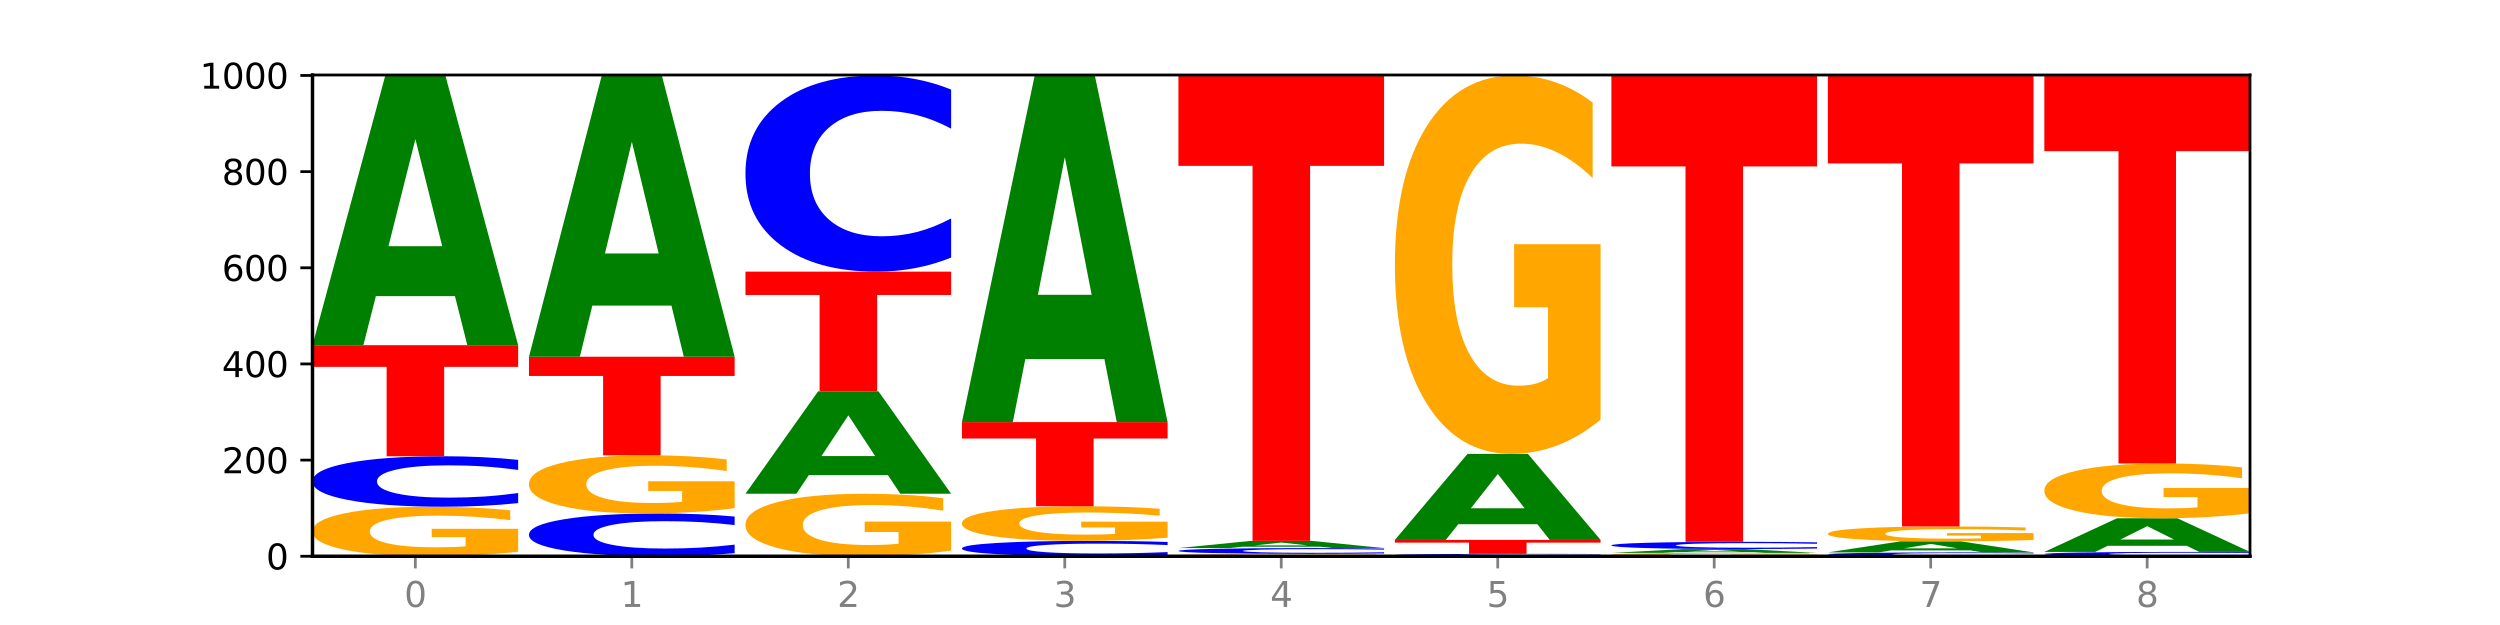<?xml version="1.0" encoding="utf-8" standalone="no"?>
<!DOCTYPE svg PUBLIC "-//W3C//DTD SVG 1.1//EN"
  "http://www.w3.org/Graphics/SVG/1.1/DTD/svg11.dtd">
<svg xmlns:xlink="http://www.w3.org/1999/xlink" width="720pt" height="180pt" viewBox="0 0 720 180" xmlns="http://www.w3.org/2000/svg" version="1.1">
 <defs>
  <style type="text/css">*{stroke-linejoin: round; stroke-linecap: butt}</style>
 </defs>
 <g id="figure_1">
  <g id="patch_1">
   <path d="M 0 180 
L 720 180 
L 720 0 
L 0 0 
z
" style="fill: #ffffff"/>
  </g>
  <g id="axes_1">
   <g id="patch_2">
    <path d="M 90 160.2 
L 648 160.2 
L 648 21.6 
L 90 21.6 
z
" style="fill: #ffffff"/>
   </g>
   <g id="line2d_1">
    <path d="M 90 160.2 
L 648 160.2 
" clip-path="url(#p4e799aa2cb)" style="fill: none; stroke: #000000; stroke-width: 0.5; stroke-linecap: square"/>
   </g>
   <g id="patch_3">
    <path d="M 149.229 158.91 
Q 143.256 159.555 136.831 159.879 
Q 130.406 160.2 123.557 160.2 
Q 108.079 160.2 99.04 158.279 
Q 90 156.358 90 153.074 
Q 90 149.751 99.199 147.845 
Q 108.411 145.938 124.433 145.938 
Q 130.605 145.938 136.26 146.198 
Q 141.928 146.454 146.946 146.961 
L 146.946 149.804 
Q 141.769 149.153 136.645 148.831 
Q 131.521 148.507 126.371 148.507 
Q 116.84 148.507 111.677 149.692 
Q 106.513 150.873 106.513 153.074 
Q 106.513 155.254 111.491 156.444 
Q 116.469 157.631 125.628 157.631 
Q 128.123 157.631 130.26 157.563 
Q 132.397 157.493 134.097 157.345 
L 134.097 154.676 
L 124.34 154.676 
L 124.34 152.299 
L 149.229 152.299 
L 149.229 158.91 
z
" clip-path="url(#p4e799aa2cb)" style="fill: #ffa600"/>
   </g>
   <g id="patch_4">
    <path d="M 149.229 144.896 
Q 144.275 145.413 138.917 145.674 
Q 133.56 145.938 127.725 145.938 
Q 110.325 145.938 100.163 143.98 
Q 90 142.022 90 138.674 
Q 90 135.313 100.163 133.358 
Q 110.325 131.4 127.725 131.4 
Q 133.56 131.4 138.917 131.664 
Q 144.275 131.926 149.229 132.442 
L 149.229 135.34 
Q 144.23 134.655 139.38 134.337 
Q 134.53 134.019 129.173 134.019 
Q 119.562 134.019 114.056 135.259 
Q 108.564 136.496 108.564 138.674 
Q 108.564 140.842 114.056 142.082 
Q 119.562 143.32 129.173 143.32 
Q 134.53 143.32 139.38 143.001 
Q 144.23 142.68 149.229 141.995 
L 149.229 144.896 
z
" clip-path="url(#p4e799aa2cb)" style="fill: #0000ff"/>
   </g>
   <g id="patch_5">
    <path d="M 90 99.415 
L 149.229 99.415 
L 149.229 105.653 
L 127.92 105.653 
L 127.92 131.4 
L 111.35 131.4 
L 111.35 105.653 
L 90 105.653 
L 90 99.415 
z
" clip-path="url(#p4e799aa2cb)" style="fill: #ff0000"/>
   </g>
   <g id="patch_6">
    <path d="M 131.028 85.29 
L 108.249 85.29 
L 104.653 99.415 
L 90 99.415 
L 110.926 21.877 
L 128.303 21.877 
L 149.229 99.415 
L 134.588 99.415 
L 131.028 85.29 
z
M 111.882 70.899 
L 127.359 70.899 
L 119.633 40.057 
L 111.882 70.899 
z
" clip-path="url(#p4e799aa2cb)" style="fill: #008000"/>
   </g>
   <g id="patch_7">
    <path d="M 211.575 159.317 
Q 206.621 159.755 201.264 159.976 
Q 195.906 160.2 190.071 160.2 
Q 172.671 160.2 162.509 158.54 
Q 152.346 156.881 152.346 154.042 
Q 152.346 151.194 162.509 149.537 
Q 172.671 147.877 190.071 147.877 
Q 195.906 147.877 201.264 148.101 
Q 206.621 148.322 211.575 148.76 
L 211.575 151.217 
Q 206.576 150.636 201.726 150.366 
Q 196.876 150.097 191.519 150.097 
Q 181.909 150.097 176.402 151.148 
Q 170.91 152.197 170.91 154.042 
Q 170.91 155.88 176.402 156.931 
Q 181.909 157.98 191.519 157.98 
Q 196.876 157.98 201.726 157.71 
Q 206.576 157.438 211.575 156.858 
L 211.575 159.317 
z
" clip-path="url(#p4e799aa2cb)" style="fill: #0000ff"/>
   </g>
   <g id="patch_8">
    <path d="M 211.575 146.361 
Q 205.602 147.119 199.177 147.5 
Q 192.753 147.877 185.903 147.877 
Q 170.426 147.877 161.386 145.62 
Q 152.346 143.364 152.346 139.505 
Q 152.346 135.601 161.545 133.362 
Q 170.758 131.123 186.779 131.123 
Q 192.952 131.123 198.607 131.428 
Q 204.275 131.729 209.292 132.324 
L 209.292 135.664 
Q 204.115 134.899 198.992 134.522 
Q 193.868 134.141 188.717 134.141 
Q 179.187 134.141 174.023 135.532 
Q 168.859 136.92 168.859 139.505 
Q 168.859 142.066 173.837 143.464 
Q 178.815 144.859 187.974 144.859 
Q 190.47 144.859 192.607 144.779 
Q 194.744 144.696 196.443 144.523 
L 196.443 141.388 
L 186.686 141.388 
L 186.686 138.595 
L 211.575 138.595 
L 211.575 146.361 
z
" clip-path="url(#p4e799aa2cb)" style="fill: #ffa600"/>
   </g>
   <g id="patch_9">
    <path d="M 152.346 102.738 
L 211.575 102.738 
L 211.575 108.274 
L 190.267 108.274 
L 190.267 131.123 
L 173.696 131.123 
L 173.696 108.274 
L 152.346 108.274 
L 152.346 102.738 
z
" clip-path="url(#p4e799aa2cb)" style="fill: #ff0000"/>
   </g>
   <g id="patch_10">
    <path d="M 193.374 88.008 
L 170.596 88.008 
L 166.999 102.738 
L 152.346 102.738 
L 173.272 21.877 
L 190.65 21.877 
L 211.575 102.738 
L 196.935 102.738 
L 193.374 88.008 
z
M 174.229 73 
L 189.705 73 
L 181.979 40.836 
L 174.229 73 
z
" clip-path="url(#p4e799aa2cb)" style="fill: #008000"/>
   </g>
   <g id="patch_11">
    <path d="M 273.922 158.571 
Q 267.948 159.386 261.524 159.795 
Q 255.099 160.2 248.25 160.2 
Q 232.772 160.2 223.732 157.776 
Q 214.693 155.351 214.693 151.206 
Q 214.693 147.011 223.892 144.606 
Q 233.104 142.2 249.126 142.2 
Q 255.298 142.2 260.953 142.527 
Q 266.621 142.851 271.639 143.49 
L 271.639 147.078 
Q 266.462 146.257 261.338 145.851 
Q 256.214 145.442 251.064 145.442 
Q 241.533 145.442 236.369 146.937 
Q 231.206 148.428 231.206 151.206 
Q 231.206 153.957 236.184 155.459 
Q 241.161 156.958 250.32 156.958 
Q 252.816 156.958 254.953 156.872 
Q 257.09 156.783 258.789 156.597 
L 258.789 153.228 
L 249.033 153.228 
L 249.033 150.228 
L 273.922 150.228 
L 273.922 158.571 
z
" clip-path="url(#p4e799aa2cb)" style="fill: #ffa600"/>
   </g>
   <g id="patch_12">
    <path d="M 255.721 136.827 
L 232.942 136.827 
L 229.346 142.2 
L 214.693 142.2 
L 235.618 112.708 
L 252.996 112.708 
L 273.922 142.2 
L 259.281 142.2 
L 255.721 136.827 
z
M 236.575 131.354 
L 252.051 131.354 
L 244.325 119.623 
L 236.575 131.354 
z
" clip-path="url(#p4e799aa2cb)" style="fill: #008000"/>
   </g>
   <g id="patch_13">
    <path d="M 214.693 78.231 
L 273.922 78.231 
L 273.922 84.955 
L 252.613 84.955 
L 252.613 112.708 
L 236.043 112.708 
L 236.043 84.955 
L 214.693 84.955 
L 214.693 78.231 
z
" clip-path="url(#p4e799aa2cb)" style="fill: #ff0000"/>
   </g>
   <g id="patch_14">
    <path d="M 273.922 74.181 
Q 268.967 76.189 263.61 77.204 
Q 258.253 78.231 252.418 78.231 
Q 235.018 78.231 224.855 70.622 
Q 214.693 63.014 214.693 50.002 
Q 214.693 36.944 224.855 29.347 
Q 235.018 21.738 252.418 21.738 
Q 258.253 21.738 263.61 22.765 
Q 268.967 23.781 273.922 25.788 
L 273.922 37.049 
Q 268.923 34.388 264.073 33.151 
Q 259.223 31.914 253.865 31.914 
Q 244.255 31.914 238.748 36.734 
Q 233.257 41.542 233.257 50.002 
Q 233.257 58.428 238.748 63.247 
Q 244.255 68.055 253.865 68.055 
Q 259.223 68.055 264.073 66.818 
Q 268.923 65.569 273.922 62.909 
L 273.922 74.181 
z
" clip-path="url(#p4e799aa2cb)" style="fill: #0000ff"/>
   </g>
   <g id="patch_15">
    <path d="M 336.268 159.882 
Q 331.314 160.04 325.956 160.119 
Q 320.599 160.2 314.764 160.2 
Q 297.364 160.2 287.202 159.603 
Q 277.039 159.007 277.039 157.986 
Q 277.039 156.962 287.202 156.366 
Q 297.364 155.769 314.764 155.769 
Q 320.599 155.769 325.956 155.85 
Q 331.314 155.929 336.268 156.087 
L 336.268 156.97 
Q 331.269 156.761 326.419 156.664 
Q 321.569 156.567 316.212 156.567 
Q 306.601 156.567 301.095 156.945 
Q 295.603 157.322 295.603 157.986 
Q 295.603 158.647 301.095 159.025 
Q 306.601 159.402 316.212 159.402 
Q 321.569 159.402 326.419 159.305 
Q 331.269 159.207 336.268 158.998 
L 336.268 159.882 
z
" clip-path="url(#p4e799aa2cb)" style="fill: #0000ff"/>
   </g>
   <g id="patch_16">
    <path d="M 336.268 154.867 
Q 330.295 155.318 323.87 155.545 
Q 317.445 155.769 310.596 155.769 
Q 295.118 155.769 286.079 154.427 
Q 277.039 153.084 277.039 150.788 
Q 277.039 148.465 286.238 147.132 
Q 295.45 145.8 311.472 145.8 
Q 317.645 145.8 323.299 145.981 
Q 328.967 146.16 333.985 146.515 
L 333.985 148.502 
Q 328.808 148.047 323.684 147.822 
Q 318.561 147.596 313.41 147.596 
Q 303.879 147.596 298.716 148.424 
Q 293.552 149.249 293.552 150.788 
Q 293.552 152.312 298.53 153.144 
Q 303.508 153.973 312.667 153.973 
Q 315.162 153.973 317.299 153.926 
Q 319.437 153.877 321.136 153.774 
L 321.136 151.908 
L 311.379 151.908 
L 311.379 150.246 
L 336.268 150.246 
L 336.268 154.867 
z
" clip-path="url(#p4e799aa2cb)" style="fill: #ffa600"/>
   </g>
   <g id="patch_17">
    <path d="M 277.039 121.569 
L 336.268 121.569 
L 336.268 126.295 
L 314.959 126.295 
L 314.959 145.8 
L 298.389 145.8 
L 298.389 126.295 
L 277.039 126.295 
L 277.039 121.569 
z
" clip-path="url(#p4e799aa2cb)" style="fill: #ff0000"/>
   </g>
   <g id="patch_18">
    <path d="M 318.067 103.408 
L 295.289 103.408 
L 291.692 121.569 
L 277.039 121.569 
L 297.965 21.877 
L 315.342 21.877 
L 336.268 121.569 
L 321.627 121.569 
L 318.067 103.408 
z
M 298.922 84.906 
L 314.398 84.906 
L 306.672 45.251 
L 298.922 84.906 
z
" clip-path="url(#p4e799aa2cb)" style="fill: #008000"/>
   </g>
   <g id="patch_19">
    <path d="M 398.615 160.137 
Q 392.641 160.169 386.217 160.184 
Q 379.792 160.2 372.942 160.2 
Q 357.465 160.2 348.425 160.107 
Q 339.385 160.014 339.385 159.854 
Q 339.385 159.693 348.584 159.6 
Q 357.797 159.508 373.818 159.508 
Q 379.991 159.508 385.646 159.52 
Q 391.314 159.533 396.331 159.557 
L 396.331 159.695 
Q 391.154 159.664 386.031 159.648 
Q 380.907 159.632 375.757 159.632 
Q 366.226 159.632 361.062 159.69 
Q 355.898 159.747 355.898 159.854 
Q 355.898 159.96 360.876 160.018 
Q 365.854 160.075 375.013 160.075 
Q 377.509 160.075 379.646 160.072 
Q 381.783 160.069 383.482 160.061 
L 383.482 159.932 
L 373.726 159.932 
L 373.726 159.816 
L 398.615 159.816 
L 398.615 160.137 
z
" clip-path="url(#p4e799aa2cb)" style="fill: #ffa600"/>
   </g>
   <g id="patch_20">
    <path d="M 398.615 159.389 
Q 393.66 159.448 388.303 159.477 
Q 382.945 159.508 377.111 159.508 
Q 359.71 159.508 349.548 159.284 
Q 339.385 159.06 339.385 158.677 
Q 339.385 158.293 349.548 158.07 
Q 359.71 157.846 377.111 157.846 
Q 382.945 157.846 388.303 157.876 
Q 393.66 157.906 398.615 157.965 
L 398.615 158.296 
Q 393.615 158.218 388.765 158.182 
Q 383.915 158.145 378.558 158.145 
Q 368.948 158.145 363.441 158.287 
Q 357.95 158.429 357.95 158.677 
Q 357.95 158.925 363.441 159.067 
Q 368.948 159.208 378.558 159.208 
Q 383.915 159.208 388.765 159.172 
Q 393.615 159.135 398.615 159.057 
L 398.615 159.389 
z
" clip-path="url(#p4e799aa2cb)" style="fill: #0000ff"/>
   </g>
   <g id="patch_21">
    <path d="M 380.413 157.468 
L 357.635 157.468 
L 354.038 157.846 
L 339.385 157.846 
L 360.311 155.769 
L 377.689 155.769 
L 398.615 157.846 
L 383.974 157.846 
L 380.413 157.468 
z
M 361.268 157.082 
L 376.744 157.082 
L 369.018 156.256 
L 361.268 157.082 
z
" clip-path="url(#p4e799aa2cb)" style="fill: #008000"/>
   </g>
   <g id="patch_22">
    <path d="M 339.385 21.6 
L 398.615 21.6 
L 398.615 47.767 
L 377.306 47.767 
L 377.306 155.769 
L 360.735 155.769 
L 360.735 47.767 
L 339.385 47.767 
L 339.385 21.6 
z
" clip-path="url(#p4e799aa2cb)" style="fill: #ff0000"/>
   </g>
   <g id="patch_23">
    <path d="M 460.961 160.15 
Q 456.006 160.175 450.649 160.187 
Q 445.292 160.2 439.457 160.2 
Q 422.057 160.2 411.894 160.107 
Q 401.732 160.014 401.732 159.854 
Q 401.732 159.694 411.894 159.601 
Q 422.057 159.508 439.457 159.508 
Q 445.292 159.508 450.649 159.52 
Q 456.006 159.533 460.961 159.557 
L 460.961 159.695 
Q 455.962 159.663 451.112 159.648 
Q 446.262 159.632 440.904 159.632 
Q 431.294 159.632 425.788 159.691 
Q 420.296 159.75 420.296 159.854 
Q 420.296 159.957 425.788 160.016 
Q 431.294 160.075 440.904 160.075 
Q 446.262 160.075 451.112 160.06 
Q 455.962 160.045 460.961 160.012 
L 460.961 160.15 
z
" clip-path="url(#p4e799aa2cb)" style="fill: #0000ff"/>
   </g>
   <g id="patch_24">
    <path d="M 401.732 155.492 
L 460.961 155.492 
L 460.961 156.275 
L 439.652 156.275 
L 439.652 159.508 
L 423.082 159.508 
L 423.082 156.275 
L 401.732 156.275 
L 401.732 155.492 
z
" clip-path="url(#p4e799aa2cb)" style="fill: #ff0000"/>
   </g>
   <g id="patch_25">
    <path d="M 442.76 150.977 
L 419.981 150.977 
L 416.385 155.492 
L 401.732 155.492 
L 422.658 130.708 
L 440.035 130.708 
L 460.961 155.492 
L 446.32 155.492 
L 442.76 150.977 
z
M 423.614 146.377 
L 439.091 146.377 
L 431.365 136.519 
L 423.614 146.377 
z
" clip-path="url(#p4e799aa2cb)" style="fill: #008000"/>
   </g>
   <g id="patch_26">
    <path d="M 460.961 120.848 
Q 454.988 125.778 448.563 128.254 
Q 442.138 130.708 435.289 130.708 
Q 419.811 130.708 410.772 116.031 
Q 401.732 101.355 401.732 76.257 
Q 401.732 50.866 410.931 36.302 
Q 420.143 21.738 436.165 21.738 
Q 442.337 21.738 447.992 23.719 
Q 453.66 25.678 458.678 29.549 
L 458.678 51.271 
Q 453.501 46.296 448.377 43.843 
Q 443.253 41.367 438.103 41.367 
Q 428.572 41.367 423.408 50.416 
Q 418.245 59.442 418.245 76.257 
Q 418.245 92.914 423.223 102.008 
Q 428.2 111.079 437.36 111.079 
Q 439.855 111.079 441.992 110.562 
Q 444.129 110.021 445.828 108.896 
L 445.828 88.502 
L 436.072 88.502 
L 436.072 70.337 
L 460.961 70.337 
L 460.961 120.848 
z
" clip-path="url(#p4e799aa2cb)" style="fill: #ffa600"/>
   </g>
   <g id="patch_27">
    <path d="M 523.307 160.112 
Q 517.334 160.156 510.909 160.178 
Q 504.485 160.2 497.635 160.2 
Q 482.158 160.2 473.118 160.069 
Q 464.078 159.939 464.078 159.716 
Q 464.078 159.49 473.277 159.36 
Q 482.489 159.231 498.511 159.231 
Q 504.684 159.231 510.338 159.248 
Q 516.007 159.266 521.024 159.3 
L 521.024 159.493 
Q 515.847 159.449 510.723 159.427 
Q 505.6 159.405 500.449 159.405 
Q 490.918 159.405 485.755 159.486 
Q 480.591 159.566 480.591 159.716 
Q 480.591 159.864 485.569 159.945 
Q 490.547 160.025 499.706 160.025 
Q 502.201 160.025 504.339 160.021 
Q 506.476 160.016 508.175 160.006 
L 508.175 159.825 
L 498.418 159.825 
L 498.418 159.663 
L 523.307 159.663 
L 523.307 160.112 
z
" clip-path="url(#p4e799aa2cb)" style="fill: #ffa600"/>
   </g>
   <g id="patch_28">
    <path d="M 505.106 159.029 
L 482.328 159.029 
L 478.731 159.231 
L 464.078 159.231 
L 485.004 158.123 
L 502.382 158.123 
L 523.307 159.231 
L 508.667 159.231 
L 505.106 159.029 
z
M 485.961 158.823 
L 501.437 158.823 
L 493.711 158.383 
L 485.961 158.823 
z
" clip-path="url(#p4e799aa2cb)" style="fill: #008000"/>
   </g>
   <g id="patch_29">
    <path d="M 523.307 157.974 
Q 518.353 158.048 512.996 158.085 
Q 507.638 158.123 501.803 158.123 
Q 484.403 158.123 474.241 157.843 
Q 464.078 157.564 464.078 157.085 
Q 464.078 156.605 474.241 156.326 
Q 484.403 156.046 501.803 156.046 
Q 507.638 156.046 512.996 156.084 
Q 518.353 156.121 523.307 156.195 
L 523.307 156.609 
Q 518.308 156.511 513.458 156.466 
Q 508.608 156.42 503.251 156.42 
Q 493.641 156.42 488.134 156.597 
Q 482.642 156.774 482.642 157.085 
Q 482.642 157.395 488.134 157.572 
Q 493.641 157.749 503.251 157.749 
Q 508.608 157.749 513.458 157.703 
Q 518.308 157.658 523.307 157.56 
L 523.307 157.974 
z
" clip-path="url(#p4e799aa2cb)" style="fill: #0000ff"/>
   </g>
   <g id="patch_30">
    <path d="M 464.078 21.738 
L 523.307 21.738 
L 523.307 47.932 
L 501.999 47.932 
L 501.999 156.046 
L 485.428 156.046 
L 485.428 47.932 
L 464.078 47.932 
L 464.078 21.738 
z
" clip-path="url(#p4e799aa2cb)" style="fill: #ff0000"/>
   </g>
   <g id="patch_31">
    <path d="M 585.654 160.121 
Q 580.699 160.16 575.342 160.18 
Q 569.985 160.2 564.15 160.2 
Q 546.75 160.2 536.587 160.051 
Q 526.425 159.902 526.425 159.646 
Q 526.425 159.39 536.587 159.241 
Q 546.75 159.092 564.15 159.092 
Q 569.985 159.092 575.342 159.112 
Q 580.699 159.132 585.654 159.172 
L 585.654 159.393 
Q 580.654 159.34 575.805 159.316 
Q 570.955 159.292 565.597 159.292 
Q 555.987 159.292 550.48 159.386 
Q 544.989 159.481 544.989 159.646 
Q 544.989 159.812 550.48 159.906 
Q 555.987 160 565.597 160 
Q 570.955 160 575.805 159.976 
Q 580.654 159.952 585.654 159.9 
L 585.654 160.121 
z
" clip-path="url(#p4e799aa2cb)" style="fill: #0000ff"/>
   </g>
   <g id="patch_32">
    <path d="M 567.453 158.512 
L 544.674 158.512 
L 541.077 159.092 
L 526.425 159.092 
L 547.35 155.908 
L 564.728 155.908 
L 585.654 159.092 
L 571.013 159.092 
L 567.453 158.512 
z
M 548.307 157.921 
L 563.783 157.921 
L 556.057 156.654 
L 548.307 157.921 
z
" clip-path="url(#p4e799aa2cb)" style="fill: #008000"/>
   </g>
   <g id="patch_33">
    <path d="M 585.654 155.519 
Q 579.68 155.714 573.256 155.811 
Q 566.831 155.908 559.982 155.908 
Q 544.504 155.908 535.464 155.33 
Q 526.425 154.751 526.425 153.763 
Q 526.425 152.763 535.624 152.189 
Q 544.836 151.615 560.858 151.615 
Q 567.03 151.615 572.685 151.693 
Q 578.353 151.771 583.37 151.923 
L 583.37 152.779 
Q 578.194 152.583 573.07 152.486 
Q 567.946 152.389 562.796 152.389 
Q 553.265 152.389 548.101 152.745 
Q 542.938 153.101 542.938 153.763 
Q 542.938 154.419 547.915 154.777 
Q 552.893 155.135 562.052 155.135 
Q 564.548 155.135 566.685 155.114 
Q 568.822 155.093 570.521 155.049 
L 570.521 154.245 
L 560.765 154.245 
L 560.765 153.53 
L 585.654 153.53 
L 585.654 155.519 
z
" clip-path="url(#p4e799aa2cb)" style="fill: #ffa600"/>
   </g>
   <g id="patch_34">
    <path d="M 526.425 21.738 
L 585.654 21.738 
L 585.654 47.068 
L 564.345 47.068 
L 564.345 151.615 
L 547.775 151.615 
L 547.775 47.068 
L 526.425 47.068 
L 526.425 21.738 
z
" clip-path="url(#p4e799aa2cb)" style="fill: #ff0000"/>
   </g>
   <g id="patch_35">
    <path d="M 648 160.111 
Q 643.046 160.155 637.688 160.177 
Q 632.331 160.2 626.496 160.2 
Q 609.096 160.2 598.933 160.032 
Q 588.771 159.864 588.771 159.577 
Q 588.771 159.289 598.933 159.122 
Q 609.096 158.954 626.496 158.954 
Q 632.331 158.954 637.688 158.976 
Q 643.046 158.999 648 159.043 
L 648 159.292 
Q 643.001 159.233 638.151 159.206 
Q 633.301 159.178 627.944 159.178 
Q 618.333 159.178 612.827 159.285 
Q 607.335 159.391 607.335 159.577 
Q 607.335 159.763 612.827 159.869 
Q 618.333 159.976 627.944 159.976 
Q 633.301 159.976 638.151 159.948 
Q 643.001 159.921 648 159.862 
L 648 160.111 
z
" clip-path="url(#p4e799aa2cb)" style="fill: #0000ff"/>
   </g>
   <g id="patch_36">
    <path d="M 629.799 157.188 
L 607.02 157.188 
L 603.424 158.954 
L 588.771 158.954 
L 609.697 149.262 
L 627.074 149.262 
L 648 158.954 
L 633.359 158.954 
L 629.799 157.188 
z
M 610.653 155.389 
L 626.13 155.389 
L 618.404 151.534 
L 610.653 155.389 
z
" clip-path="url(#p4e799aa2cb)" style="fill: #008000"/>
   </g>
   <g id="patch_37">
    <path d="M 648 147.833 
Q 642.027 148.547 635.602 148.906 
Q 629.177 149.262 622.328 149.262 
Q 606.85 149.262 597.811 147.136 
Q 588.771 145.01 588.771 141.374 
Q 588.771 137.696 597.97 135.587 
Q 607.182 133.477 623.204 133.477 
Q 629.376 133.477 635.031 133.764 
Q 640.699 134.048 645.717 134.608 
L 645.717 137.755 
Q 640.54 137.034 635.416 136.679 
Q 630.292 136.32 625.142 136.32 
Q 615.611 136.32 610.448 137.631 
Q 605.284 138.938 605.284 141.374 
Q 605.284 143.787 610.262 145.104 
Q 615.24 146.418 624.399 146.418 
Q 626.894 146.418 629.031 146.343 
Q 631.168 146.265 632.868 146.102 
L 632.868 143.148 
L 623.111 143.148 
L 623.111 140.517 
L 648 140.517 
L 648 147.833 
z
" clip-path="url(#p4e799aa2cb)" style="fill: #ffa600"/>
   </g>
   <g id="patch_38">
    <path d="M 588.771 21.738 
L 648 21.738 
L 648 43.531 
L 626.691 43.531 
L 626.691 133.477 
L 610.121 133.477 
L 610.121 43.531 
L 588.771 43.531 
L 588.771 21.738 
z
" clip-path="url(#p4e799aa2cb)" style="fill: #ff0000"/>
   </g>
   <g id="matplotlib.axis_1">
    <g id="xtick_1">
     <g id="line2d_2">
      <defs>
       <path id="m13973d7c06" d="M 0 0 
L 0 3.5 
" style="stroke: #808080; stroke-width: 0.8"/>
      </defs>
      <g>
       <use xlink:href="#m13973d7c06" x="119.615" y="160.2" style="fill: #808080; stroke: #808080; stroke-width: 0.8"/>
      </g>
     </g>
     <g id="text_1">
      <!-- 0 -->
      <g style="fill: #808080" transform="translate(116.433 174.798) scale(0.1 -0.1)">
       <defs>
        <path id="DejaVuSans-30" d="M 2034 4250 
Q 1547 4250 1301 3770 
Q 1056 3291 1056 2328 
Q 1056 1369 1301 889 
Q 1547 409 2034 409 
Q 2525 409 2770 889 
Q 3016 1369 3016 2328 
Q 3016 3291 2770 3770 
Q 2525 4250 2034 4250 
z
M 2034 4750 
Q 2819 4750 3233 4129 
Q 3647 3509 3647 2328 
Q 3647 1150 3233 529 
Q 2819 -91 2034 -91 
Q 1250 -91 836 529 
Q 422 1150 422 2328 
Q 422 3509 836 4129 
Q 1250 4750 2034 4750 
z
" transform="scale(0.016)"/>
       </defs>
       <use xlink:href="#DejaVuSans-30"/>
      </g>
     </g>
    </g>
    <g id="xtick_2">
     <g id="line2d_3">
      <g>
       <use xlink:href="#m13973d7c06" x="181.961" y="160.2" style="fill: #808080; stroke: #808080; stroke-width: 0.8"/>
      </g>
     </g>
     <g id="text_2">
      <!-- 1 -->
      <g style="fill: #808080" transform="translate(178.78 174.798) scale(0.1 -0.1)">
       <defs>
        <path id="DejaVuSans-31" d="M 794 531 
L 1825 531 
L 1825 4091 
L 703 3866 
L 703 4441 
L 1819 4666 
L 2450 4666 
L 2450 531 
L 3481 531 
L 3481 0 
L 794 0 
L 794 531 
z
" transform="scale(0.016)"/>
       </defs>
       <use xlink:href="#DejaVuSans-31"/>
      </g>
     </g>
    </g>
    <g id="xtick_3">
     <g id="line2d_4">
      <g>
       <use xlink:href="#m13973d7c06" x="244.307" y="160.2" style="fill: #808080; stroke: #808080; stroke-width: 0.8"/>
      </g>
     </g>
     <g id="text_3">
      <!-- 2 -->
      <g style="fill: #808080" transform="translate(241.126 174.798) scale(0.1 -0.1)">
       <defs>
        <path id="DejaVuSans-32" d="M 1228 531 
L 3431 531 
L 3431 0 
L 469 0 
L 469 531 
Q 828 903 1448 1529 
Q 2069 2156 2228 2338 
Q 2531 2678 2651 2914 
Q 2772 3150 2772 3378 
Q 2772 3750 2511 3984 
Q 2250 4219 1831 4219 
Q 1534 4219 1204 4116 
Q 875 4013 500 3803 
L 500 4441 
Q 881 4594 1212 4672 
Q 1544 4750 1819 4750 
Q 2544 4750 2975 4387 
Q 3406 4025 3406 3419 
Q 3406 3131 3298 2873 
Q 3191 2616 2906 2266 
Q 2828 2175 2409 1742 
Q 1991 1309 1228 531 
z
" transform="scale(0.016)"/>
       </defs>
       <use xlink:href="#DejaVuSans-32"/>
      </g>
     </g>
    </g>
    <g id="xtick_4">
     <g id="line2d_5">
      <g>
       <use xlink:href="#m13973d7c06" x="306.654" y="160.2" style="fill: #808080; stroke: #808080; stroke-width: 0.8"/>
      </g>
     </g>
     <g id="text_4">
      <!-- 3 -->
      <g style="fill: #808080" transform="translate(303.472 174.798) scale(0.1 -0.1)">
       <defs>
        <path id="DejaVuSans-33" d="M 2597 2516 
Q 3050 2419 3304 2112 
Q 3559 1806 3559 1356 
Q 3559 666 3084 287 
Q 2609 -91 1734 -91 
Q 1441 -91 1130 -33 
Q 819 25 488 141 
L 488 750 
Q 750 597 1062 519 
Q 1375 441 1716 441 
Q 2309 441 2620 675 
Q 2931 909 2931 1356 
Q 2931 1769 2642 2001 
Q 2353 2234 1838 2234 
L 1294 2234 
L 1294 2753 
L 1863 2753 
Q 2328 2753 2575 2939 
Q 2822 3125 2822 3475 
Q 2822 3834 2567 4026 
Q 2313 4219 1838 4219 
Q 1578 4219 1281 4162 
Q 984 4106 628 3988 
L 628 4550 
Q 988 4650 1302 4700 
Q 1616 4750 1894 4750 
Q 2613 4750 3031 4423 
Q 3450 4097 3450 3541 
Q 3450 3153 3228 2886 
Q 3006 2619 2597 2516 
z
" transform="scale(0.016)"/>
       </defs>
       <use xlink:href="#DejaVuSans-33"/>
      </g>
     </g>
    </g>
    <g id="xtick_5">
     <g id="line2d_6">
      <g>
       <use xlink:href="#m13973d7c06" x="369" y="160.2" style="fill: #808080; stroke: #808080; stroke-width: 0.8"/>
      </g>
     </g>
     <g id="text_5">
      <!-- 4 -->
      <g style="fill: #808080" transform="translate(365.819 174.798) scale(0.1 -0.1)">
       <defs>
        <path id="DejaVuSans-34" d="M 2419 4116 
L 825 1625 
L 2419 1625 
L 2419 4116 
z
M 2253 4666 
L 3047 4666 
L 3047 1625 
L 3713 1625 
L 3713 1100 
L 3047 1100 
L 3047 0 
L 2419 0 
L 2419 1100 
L 313 1100 
L 313 1709 
L 2253 4666 
z
" transform="scale(0.016)"/>
       </defs>
       <use xlink:href="#DejaVuSans-34"/>
      </g>
     </g>
    </g>
    <g id="xtick_6">
     <g id="line2d_7">
      <g>
       <use xlink:href="#m13973d7c06" x="431.346" y="160.2" style="fill: #808080; stroke: #808080; stroke-width: 0.8"/>
      </g>
     </g>
     <g id="text_6">
      <!-- 5 -->
      <g style="fill: #808080" transform="translate(428.165 174.798) scale(0.1 -0.1)">
       <defs>
        <path id="DejaVuSans-35" d="M 691 4666 
L 3169 4666 
L 3169 4134 
L 1269 4134 
L 1269 2991 
Q 1406 3038 1543 3061 
Q 1681 3084 1819 3084 
Q 2600 3084 3056 2656 
Q 3513 2228 3513 1497 
Q 3513 744 3044 326 
Q 2575 -91 1722 -91 
Q 1428 -91 1123 -41 
Q 819 9 494 109 
L 494 744 
Q 775 591 1075 516 
Q 1375 441 1709 441 
Q 2250 441 2565 725 
Q 2881 1009 2881 1497 
Q 2881 1984 2565 2268 
Q 2250 2553 1709 2553 
Q 1456 2553 1204 2497 
Q 953 2441 691 2322 
L 691 4666 
z
" transform="scale(0.016)"/>
       </defs>
       <use xlink:href="#DejaVuSans-35"/>
      </g>
     </g>
    </g>
    <g id="xtick_7">
     <g id="line2d_8">
      <g>
       <use xlink:href="#m13973d7c06" x="493.693" y="160.2" style="fill: #808080; stroke: #808080; stroke-width: 0.8"/>
      </g>
     </g>
     <g id="text_7">
      <!-- 6 -->
      <g style="fill: #808080" transform="translate(490.511 174.798) scale(0.1 -0.1)">
       <defs>
        <path id="DejaVuSans-36" d="M 2113 2584 
Q 1688 2584 1439 2293 
Q 1191 2003 1191 1497 
Q 1191 994 1439 701 
Q 1688 409 2113 409 
Q 2538 409 2786 701 
Q 3034 994 3034 1497 
Q 3034 2003 2786 2293 
Q 2538 2584 2113 2584 
z
M 3366 4563 
L 3366 3988 
Q 3128 4100 2886 4159 
Q 2644 4219 2406 4219 
Q 1781 4219 1451 3797 
Q 1122 3375 1075 2522 
Q 1259 2794 1537 2939 
Q 1816 3084 2150 3084 
Q 2853 3084 3261 2657 
Q 3669 2231 3669 1497 
Q 3669 778 3244 343 
Q 2819 -91 2113 -91 
Q 1303 -91 875 529 
Q 447 1150 447 2328 
Q 447 3434 972 4092 
Q 1497 4750 2381 4750 
Q 2619 4750 2861 4703 
Q 3103 4656 3366 4563 
z
" transform="scale(0.016)"/>
       </defs>
       <use xlink:href="#DejaVuSans-36"/>
      </g>
     </g>
    </g>
    <g id="xtick_8">
     <g id="line2d_9">
      <g>
       <use xlink:href="#m13973d7c06" x="556.039" y="160.2" style="fill: #808080; stroke: #808080; stroke-width: 0.8"/>
      </g>
     </g>
     <g id="text_8">
      <!-- 7 -->
      <g style="fill: #808080" transform="translate(552.858 174.798) scale(0.1 -0.1)">
       <defs>
        <path id="DejaVuSans-37" d="M 525 4666 
L 3525 4666 
L 3525 4397 
L 1831 0 
L 1172 0 
L 2766 4134 
L 525 4134 
L 525 4666 
z
" transform="scale(0.016)"/>
       </defs>
       <use xlink:href="#DejaVuSans-37"/>
      </g>
     </g>
    </g>
    <g id="xtick_9">
     <g id="line2d_10">
      <g>
       <use xlink:href="#m13973d7c06" x="618.385" y="160.2" style="fill: #808080; stroke: #808080; stroke-width: 0.8"/>
      </g>
     </g>
     <g id="text_9">
      <!-- 8 -->
      <g style="fill: #808080" transform="translate(615.204 174.798) scale(0.1 -0.1)">
       <defs>
        <path id="DejaVuSans-38" d="M 2034 2216 
Q 1584 2216 1326 1975 
Q 1069 1734 1069 1313 
Q 1069 891 1326 650 
Q 1584 409 2034 409 
Q 2484 409 2743 651 
Q 3003 894 3003 1313 
Q 3003 1734 2745 1975 
Q 2488 2216 2034 2216 
z
M 1403 2484 
Q 997 2584 770 2862 
Q 544 3141 544 3541 
Q 544 4100 942 4425 
Q 1341 4750 2034 4750 
Q 2731 4750 3128 4425 
Q 3525 4100 3525 3541 
Q 3525 3141 3298 2862 
Q 3072 2584 2669 2484 
Q 3125 2378 3379 2068 
Q 3634 1759 3634 1313 
Q 3634 634 3220 271 
Q 2806 -91 2034 -91 
Q 1263 -91 848 271 
Q 434 634 434 1313 
Q 434 1759 690 2068 
Q 947 2378 1403 2484 
z
M 1172 3481 
Q 1172 3119 1398 2916 
Q 1625 2713 2034 2713 
Q 2441 2713 2670 2916 
Q 2900 3119 2900 3481 
Q 2900 3844 2670 4047 
Q 2441 4250 2034 4250 
Q 1625 4250 1398 4047 
Q 1172 3844 1172 3481 
z
" transform="scale(0.016)"/>
       </defs>
       <use xlink:href="#DejaVuSans-38"/>
      </g>
     </g>
    </g>
   </g>
   <g id="matplotlib.axis_2">
    <g id="ytick_1">
     <g id="line2d_11">
      <defs>
       <path id="mfdf4209e91" d="M 0 0 
L -3.5 0 
" style="stroke: #000000; stroke-width: 0.8"/>
      </defs>
      <g>
       <use xlink:href="#mfdf4209e91" x="90" y="160.2" style="stroke: #000000; stroke-width: 0.8"/>
      </g>
     </g>
     <g id="text_10">
      <!-- 0 -->
      <g transform="translate(76.638 163.999) scale(0.1 -0.1)">
       <use xlink:href="#DejaVuSans-30"/>
      </g>
     </g>
    </g>
    <g id="ytick_2">
     <g id="line2d_12">
      <g>
       <use xlink:href="#mfdf4209e91" x="90" y="132.508" style="stroke: #000000; stroke-width: 0.8"/>
      </g>
     </g>
     <g id="text_11">
      <!-- 200 -->
      <g transform="translate(63.913 136.307) scale(0.1 -0.1)">
       <use xlink:href="#DejaVuSans-32"/>
       <use xlink:href="#DejaVuSans-30" x="63.623"/>
       <use xlink:href="#DejaVuSans-30" x="127.246"/>
      </g>
     </g>
    </g>
    <g id="ytick_3">
     <g id="line2d_13">
      <g>
       <use xlink:href="#mfdf4209e91" x="90" y="104.815" style="stroke: #000000; stroke-width: 0.8"/>
      </g>
     </g>
     <g id="text_12">
      <!-- 400 -->
      <g transform="translate(63.913 108.615) scale(0.1 -0.1)">
       <use xlink:href="#DejaVuSans-34"/>
       <use xlink:href="#DejaVuSans-30" x="63.623"/>
       <use xlink:href="#DejaVuSans-30" x="127.246"/>
      </g>
     </g>
    </g>
    <g id="ytick_4">
     <g id="line2d_14">
      <g>
       <use xlink:href="#mfdf4209e91" x="90" y="77.123" style="stroke: #000000; stroke-width: 0.8"/>
      </g>
     </g>
     <g id="text_13">
      <!-- 600 -->
      <g transform="translate(63.913 80.922) scale(0.1 -0.1)">
       <use xlink:href="#DejaVuSans-36"/>
       <use xlink:href="#DejaVuSans-30" x="63.623"/>
       <use xlink:href="#DejaVuSans-30" x="127.246"/>
      </g>
     </g>
    </g>
    <g id="ytick_5">
     <g id="line2d_15">
      <g>
       <use xlink:href="#mfdf4209e91" x="90" y="49.431" style="stroke: #000000; stroke-width: 0.8"/>
      </g>
     </g>
     <g id="text_14">
      <!-- 800 -->
      <g transform="translate(63.913 53.23) scale(0.1 -0.1)">
       <use xlink:href="#DejaVuSans-38"/>
       <use xlink:href="#DejaVuSans-30" x="63.623"/>
       <use xlink:href="#DejaVuSans-30" x="127.246"/>
      </g>
     </g>
    </g>
    <g id="ytick_6">
     <g id="line2d_16">
      <g>
       <use xlink:href="#mfdf4209e91" x="90" y="21.738" style="stroke: #000000; stroke-width: 0.8"/>
      </g>
     </g>
     <g id="text_15">
      <!-- 1000 -->
      <g transform="translate(57.55 25.538) scale(0.1 -0.1)">
       <use xlink:href="#DejaVuSans-31"/>
       <use xlink:href="#DejaVuSans-30" x="63.623"/>
       <use xlink:href="#DejaVuSans-30" x="127.246"/>
       <use xlink:href="#DejaVuSans-30" x="190.869"/>
      </g>
     </g>
    </g>
   </g>
   <g id="patch_39">
    <path d="M 90 160.2 
L 90 21.6 
" style="fill: none; stroke: #000000; stroke-linejoin: miter; stroke-linecap: square"/>
   </g>
   <g id="patch_40">
    <path d="M 648 160.2 
L 648 21.6 
" style="fill: none; stroke: #000000; stroke-width: 0.8; stroke-linejoin: miter; stroke-linecap: square"/>
   </g>
   <g id="patch_41">
    <path d="M 90 160.2 
L 648 160.2 
" style="fill: none; stroke: #000000; stroke-linejoin: miter; stroke-linecap: square"/>
   </g>
   <g id="patch_42">
    <path d="M 90 21.6 
L 648 21.6 
" style="fill: none; stroke: #000000; stroke-width: 0.8; stroke-linejoin: miter; stroke-linecap: square"/>
   </g>
  </g>
 </g>
 <defs>
  <clipPath id="p4e799aa2cb">
   <rect x="90" y="21.6" width="558" height="138.6"/>
  </clipPath>
 </defs>
</svg>
